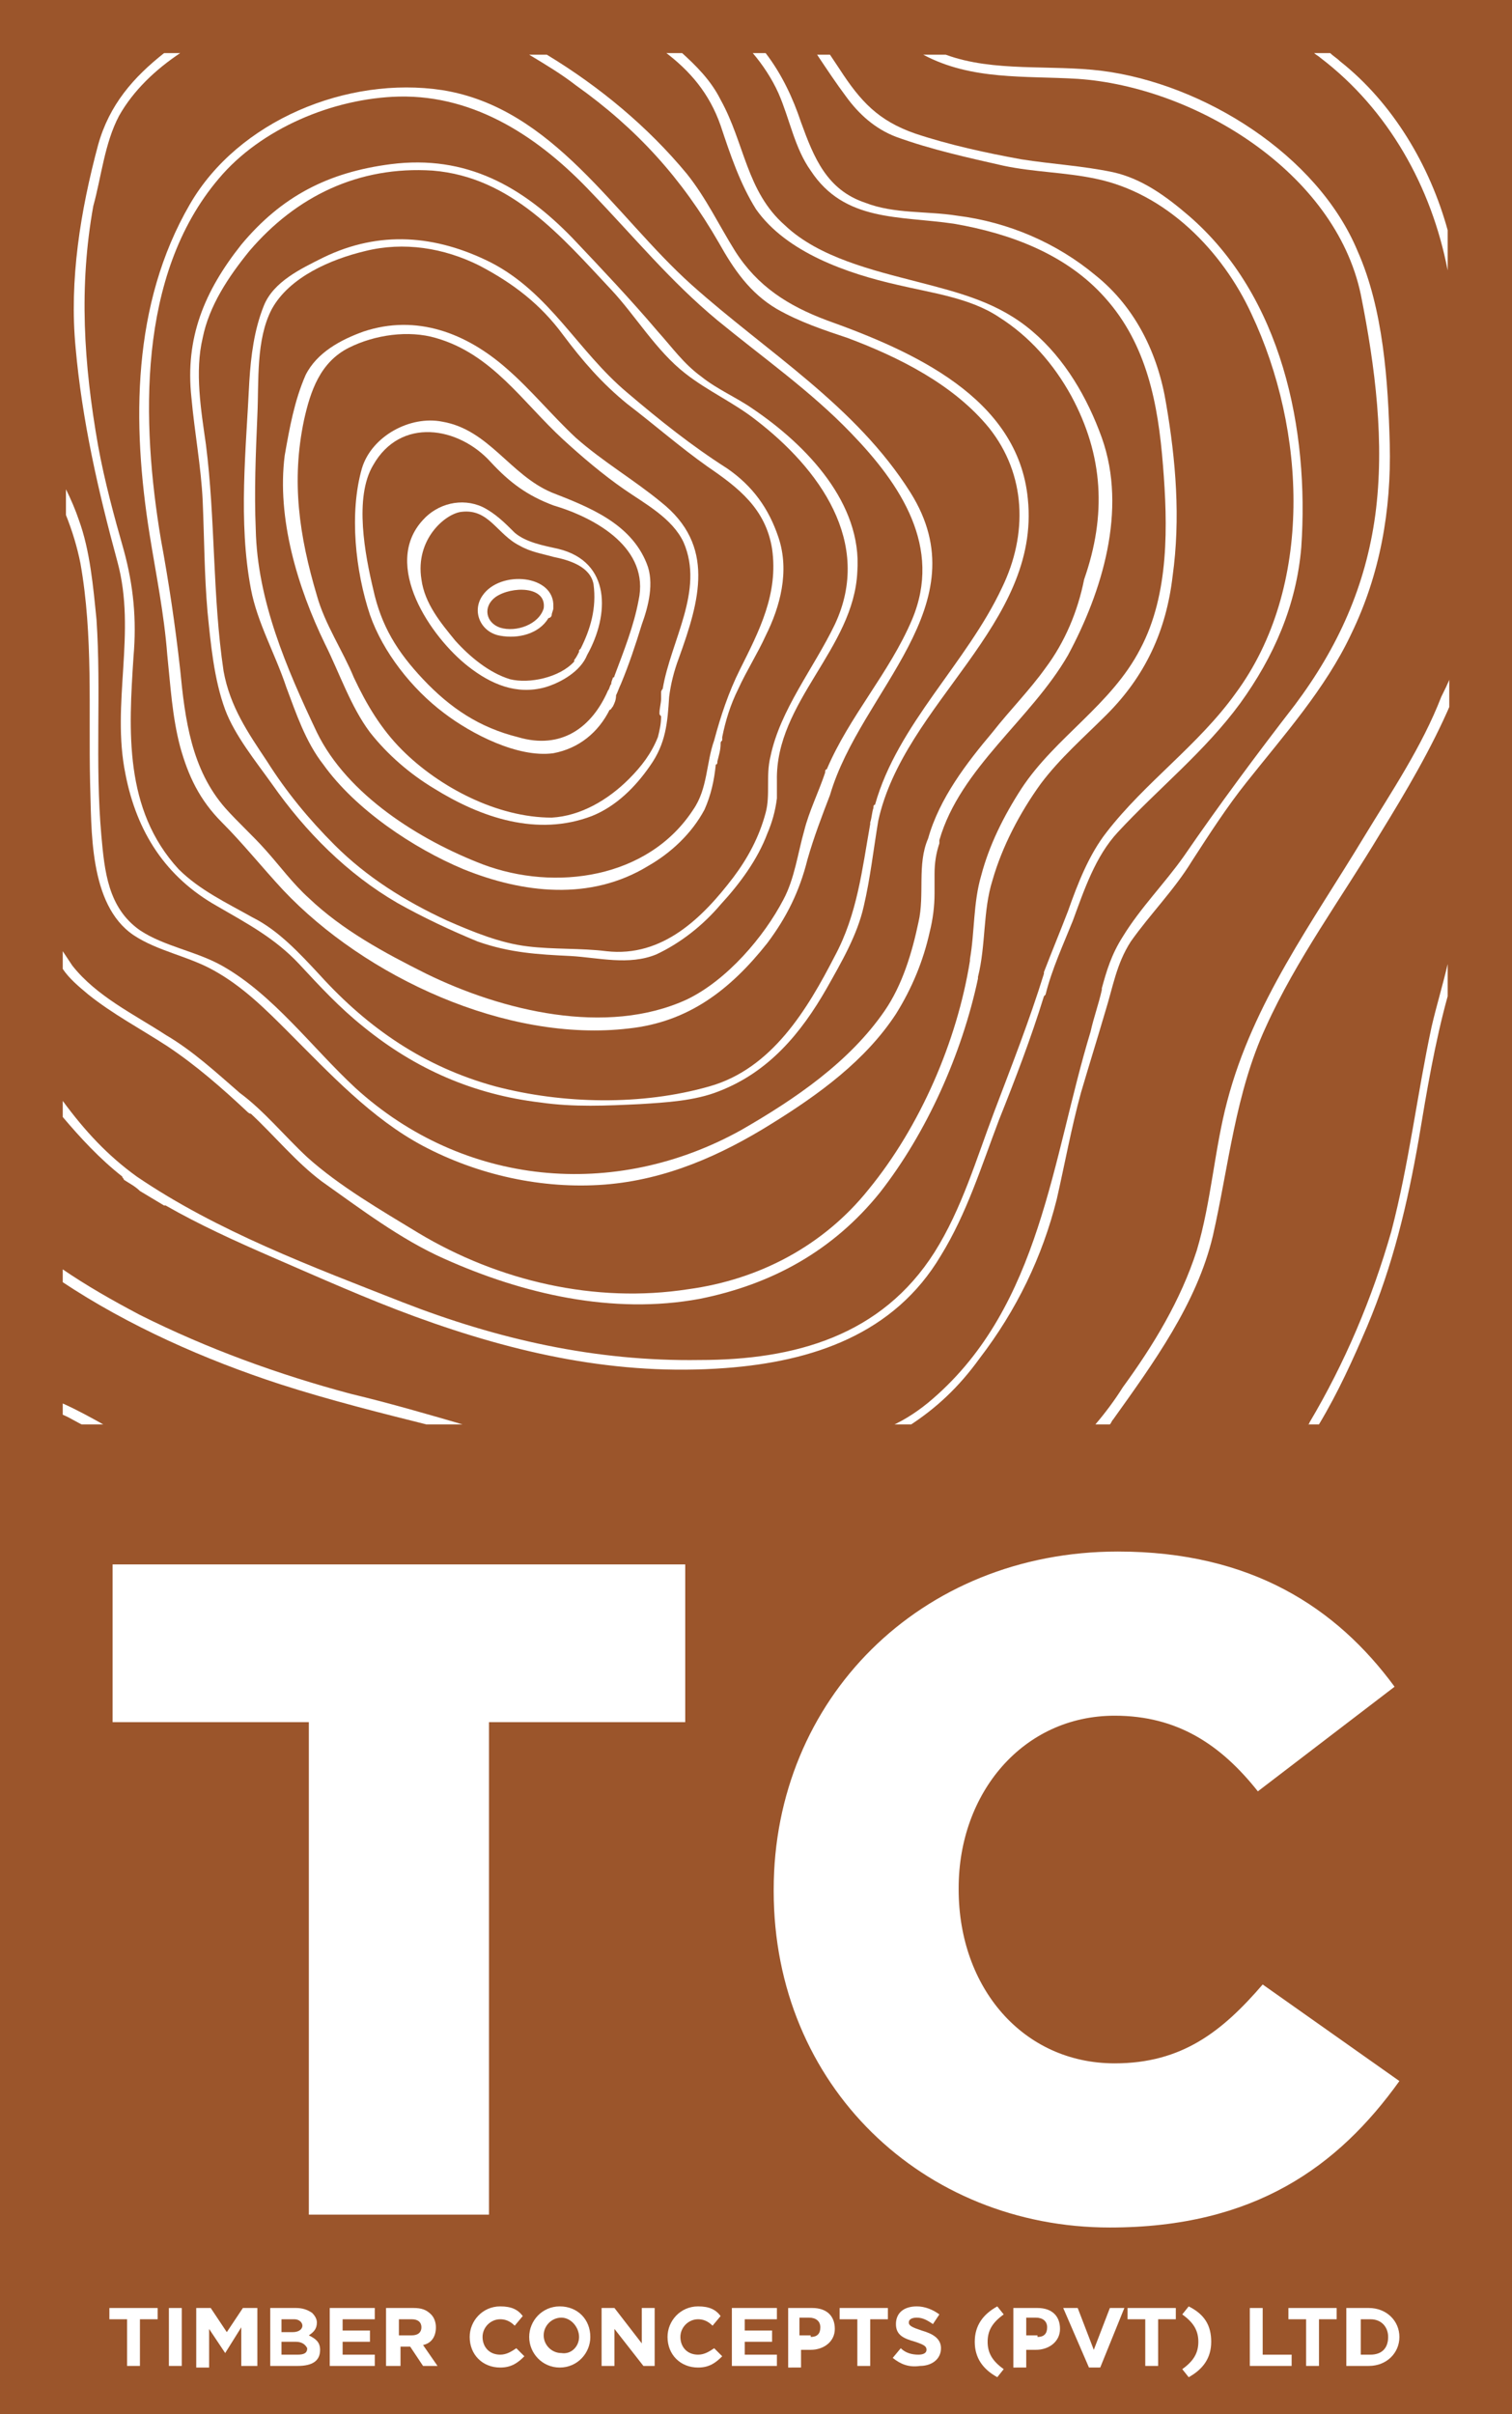 <?xml version="1.0" encoding="utf-8"?>
<!-- Generator: Adobe Illustrator 24.3.0, SVG Export Plug-In . SVG Version: 6.00 Build 0)  -->
<svg version="1.1" id="Layer_1" xmlns="http://www.w3.org/2000/svg" xmlns:xlink="http://www.w3.org/1999/xlink" x="0px" y="0px"
	 viewBox="0 0 94 150" style="enable-background:new 0 0 94 150;" xml:space="preserve">
<style type="text/css">
	.st0{clip-path:url(#SVGID_2_);}
	.st1{fill:#89411E;}
	.st2{fill:#FFFFFF;}
	.st3{clip-path:url(#SVGID_4_);}
	.st4{fill:none;}
	.st5{fill:#9B552B;}
	.st6{clip-path:url(#SVGID_6_);}
	.st7{clip-path:url(#SVGID_8_);}
</style>
<g>
	<defs>
		<rect id="SVGID_5_" width="94" height="150"/>
	</defs>
	<clipPath id="SVGID_2_">
		<use xlink:href="#SVGID_5_"  style="overflow:visible;"/>
	</clipPath>
	<g class="st0">
		<rect x="-1.9" y="-3" class="st5" width="97.7" height="156"/>
		<g>
			<g>
				<g>
					<path class="st2" d="M19.2,107H7v-9.8h35.6v9.8H30.4v30.6H19.2V107z"/>
				</g>
			</g>
			<g>
				<path class="st2" d="M48.1,117.5v-0.1c0-11.8,9.1-21,21.4-21c8.3,0,13.6,3.5,17.2,8.4l-8.5,6.5c-2.3-2.9-5-4.7-8.9-4.7
					c-5.7,0-9.7,4.8-9.7,10.7v0.1c0,6.1,4,10.8,9.7,10.8c4.2,0,6.7-2,9.2-4.9l8.5,6c-3.8,5.3-9,9.1-18,9.1
					C57.4,138.4,48.1,129.6,48.1,117.5z"/>
			</g>
		</g>
		<g>
			<path class="st2" d="M7.9,144.1H6.8v-0.7h3v0.7H8.7v2.9H7.9V144.1z"/>
			<path class="st2" d="M10.5,143.4h0.8v3.6h-0.8V143.4z"/>
			<path class="st2" d="M12.2,143.4h0.9l1,1.5l1-1.5h0.9v3.6H15v-2.4l-1,1.6h0l-1-1.5v2.4h-0.8V143.4z"/>
			<path class="st2" d="M16.7,143.4h1.7c0.4,0,0.7,0.1,1,0.3c0.2,0.2,0.3,0.4,0.3,0.6v0c0,0.4-0.2,0.6-0.5,0.8
				c0.4,0.2,0.7,0.4,0.7,0.9v0c0,0.7-0.5,1-1.4,1h-1.7V143.4z M18.8,144.5c0-0.2-0.2-0.4-0.5-0.4h-0.8v0.8h0.7
				C18.6,144.9,18.8,144.7,18.8,144.5L18.8,144.5z M18.4,145.5h-0.9v0.8h1c0.4,0,0.6-0.1,0.6-0.4v0C19,145.7,18.8,145.5,18.4,145.5z
				"/>
			<path class="st2" d="M20.5,143.4h2.8v0.7h-2v0.7H23v0.7h-1.7v0.8h2v0.7h-2.8V143.4z"/>
			<path class="st2" d="M24,143.4h1.7c0.5,0,0.8,0.1,1.1,0.4c0.2,0.2,0.3,0.5,0.3,0.8v0c0,0.6-0.3,1-0.8,1.1l0.9,1.3h-0.9l-0.8-1.2
				h-0.6v1.2H24V143.4z M25.6,145.1c0.4,0,0.6-0.2,0.6-0.5v0c0-0.3-0.2-0.5-0.6-0.5h-0.8v1H25.6z"/>
			<path class="st2" d="M29.2,145.2L29.2,145.2c0-1,0.8-1.9,1.9-1.9c0.7,0,1.1,0.2,1.4,0.6l-0.5,0.6c-0.3-0.3-0.6-0.4-0.9-0.4
				c-0.6,0-1.1,0.5-1.1,1.1v0c0,0.6,0.4,1.1,1.1,1.1c0.4,0,0.7-0.2,1-0.4l0.5,0.5c-0.4,0.4-0.8,0.7-1.5,0.7
				C30,147.1,29.2,146.3,29.2,145.2z"/>
			<path class="st2" d="M32.9,145.2L32.9,145.2c0-1,0.8-1.9,1.9-1.9c1.1,0,1.9,0.8,1.9,1.9v0c0,1-0.8,1.9-1.9,1.9
				C33.7,147.1,32.9,146.2,32.9,145.2z M36,145.2L36,145.2c0-0.6-0.5-1.2-1.1-1.2c-0.6,0-1.1,0.5-1.1,1.1v0c0,0.6,0.5,1.1,1.1,1.1
				C35.5,146.3,36,145.8,36,145.2z"/>
			<path class="st2" d="M37.5,143.4h0.7l1.7,2.2v-2.2h0.8v3.6h-0.7l-1.8-2.3v2.3h-0.8V143.4z"/>
			<path class="st2" d="M41.5,145.2L41.5,145.2c0-1,0.8-1.9,1.9-1.9c0.7,0,1.1,0.2,1.4,0.6l-0.5,0.6c-0.3-0.3-0.6-0.4-0.9-0.4
				c-0.6,0-1.1,0.5-1.1,1.1v0c0,0.6,0.4,1.1,1.1,1.1c0.4,0,0.7-0.2,1-0.4l0.5,0.5c-0.4,0.4-0.8,0.7-1.5,0.7
				C42.3,147.1,41.5,146.3,41.5,145.2z"/>
			<path class="st2" d="M45.5,143.4h2.8v0.7h-2v0.7H48v0.7h-1.7v0.8h2v0.7h-2.8V143.4z"/>
			<path class="st2" d="M49,143.4h1.5c0.9,0,1.4,0.5,1.4,1.3v0c0,0.8-0.7,1.3-1.5,1.3h-0.6v1.1H49V143.4z M50.4,145.2
				c0.4,0,0.6-0.2,0.6-0.6v0c0-0.4-0.3-0.6-0.7-0.6h-0.6v1.1H50.4z"/>
			<path class="st2" d="M53.3,144.1h-1.1v-0.7h3v0.7h-1.1v2.9h-0.8V144.1z"/>
			<path class="st2" d="M55.5,146.5l0.5-0.6c0.3,0.3,0.7,0.4,1.1,0.4c0.3,0,0.5-0.1,0.5-0.3v0c0-0.2-0.1-0.3-0.7-0.5
				c-0.7-0.2-1.2-0.4-1.2-1.1v0c0-0.7,0.5-1.1,1.3-1.1c0.5,0,1,0.2,1.4,0.5l-0.4,0.6c-0.3-0.2-0.6-0.4-1-0.4c-0.3,0-0.5,0.1-0.5,0.3
				v0c0,0.2,0.2,0.3,0.8,0.5c0.7,0.2,1.2,0.5,1.2,1.1v0c0,0.7-0.6,1.1-1.3,1.1C56.5,147.1,56,146.9,55.5,146.5z"/>
			<path class="st2" d="M60.6,145.5c0-1,0.5-1.7,1.4-2.2l0.4,0.5c-0.7,0.5-1,1-1,1.7c0,0.7,0.3,1.2,1,1.7l-0.4,0.5
				C61.1,147.2,60.6,146.5,60.6,145.5z"/>
			<path class="st2" d="M63,143.4h1.5c0.9,0,1.4,0.5,1.4,1.3v0c0,0.8-0.7,1.3-1.5,1.3h-0.6v1.1H63V143.4z M64.5,145.2
				c0.4,0,0.6-0.2,0.6-0.6v0c0-0.4-0.3-0.6-0.7-0.6h-0.6v1.1H64.5z"/>
			<path class="st2" d="M66.1,143.4H67l1,2.6l1-2.6h0.9l-1.5,3.7h-0.7L66.1,143.4z"/>
			<path class="st2" d="M71.2,144.1h-1.1v-0.7h3v0.7H72v2.9h-0.8V144.1z"/>
			<path class="st2" d="M73.5,147.2c0.7-0.5,1-1,1-1.7c0-0.7-0.3-1.2-1-1.7l0.4-0.5c1,0.5,1.4,1.2,1.4,2.2c0,1-0.5,1.7-1.4,2.2
				L73.5,147.2z"/>
			<path class="st2" d="M77.7,143.4h0.8v2.9h1.8v0.7h-2.6V143.4z"/>
			<path class="st2" d="M81.2,144.1h-1.1v-0.7h3v0.7H82v2.9h-0.8V144.1z"/>
			<path class="st2" d="M83.7,143.4h1.4c1.1,0,1.9,0.8,1.9,1.8v0c0,1-0.8,1.8-1.9,1.8h-1.4V143.4z M84.6,144.1v2.2h0.6
				c0.7,0,1.1-0.4,1.1-1.1v0c0-0.6-0.4-1.1-1.1-1.1H84.6z"/>
		</g>
		<g>
			<defs>
				<rect id="SVGID_7_" x="3.9" y="3.3" width="86.2" height="85.2"/>
			</defs>
			<clipPath id="SVGID_4_">
				<use xlink:href="#SVGID_7_"  style="overflow:visible;"/>
			</clipPath>
			<g class="st3">
				<path class="st2" d="M34.4,37.7c0.1-2-3.3-2.3-4.4-0.7c-0.7,1-0.1,2.3,1.1,2.5c1.1,0.2,2.4-0.1,3-1.1c0.1,0,0.2-0.1,0.2-0.2
					c0-0.1,0.1-0.3,0.1-0.4c0,0,0,0,0-0.1C34.5,37.8,34.5,37.8,34.4,37.7z M33.8,37.8c-0.3,1-1.7,1.5-2.7,1.2
					c-0.9-0.3-1.1-1.3-0.3-1.9C31.8,36.4,34,36.4,33.8,37.8z"/>
				<path class="st2" d="M34.7,34.1c-0.9-0.2-2-0.4-2.7-1c-0.6-0.6-1.2-1.2-2-1.6c-1.3-0.6-2.8-0.2-3.7,0.8
					c-2.6,2.8,0.5,7.3,2.8,9.1c1.4,1.1,3,1.8,4.8,1.3c1-0.3,2.2-1,2.6-2C37.9,38.2,38,34.9,34.7,34.1z M36.1,40.3
					c0,0-0.1,0.1-0.1,0.1c0,0,0,0.1,0,0.1c-0.1,0.2-0.2,0.4-0.3,0.5c0,0,0,0.1,0,0.1c-0.9,1-2.8,1.4-4,1.1c-1.3-0.4-2.5-1.4-3.4-2.4
					c-0.9-1.1-1.9-2.3-2.1-3.8c-0.4-2.5,1.5-4.1,2.5-4.2c1.7-0.2,2.2,1.4,3.6,2.1c0.7,0.4,1.4,0.5,2.1,0.7c1,0.2,2.3,0.6,2.5,1.7
					C37.1,37.8,36.7,39.1,36.1,40.3z"/>
				<path class="st2" d="M40.2,35c-1-2.5-3.6-3.5-5.9-4.4c-2.6-1.1-3.9-3.9-6.8-4.4c-2-0.4-4.4,0.9-5,2.9c-0.8,2.8-0.4,6.4,0.5,9.1
					c0.8,2.3,2.6,4.6,4.6,6.1c1.7,1.3,4.6,2.8,6.8,2.5c1.6-0.3,2.8-1.3,3.5-2.7c0.1,0,0.1-0.1,0.2-0.2c0.1-0.2,0.2-0.4,0.2-0.7
					c0.1-0.2,0.2-0.5,0.3-0.7c0.5-1.2,0.9-2.4,1.3-3.7C40.3,37.7,40.7,36.2,40.2,35z M39.7,37.3c-0.3,1.6-0.9,3.1-1.5,4.7
					c0,0,0,0.1-0.1,0.1c0,0.1-0.1,0.2-0.1,0.4c-0.1,0.1-0.1,0.3-0.2,0.4c-1,2.3-2.9,3.7-5.6,2.9c-2.4-0.6-4.2-1.8-5.9-3.6
					c-1.6-1.7-2.6-3.3-3.1-5.6c-0.5-2.1-1.2-5.7,0-7.7c1.7-3,5.3-2.4,7.3-0.2c1.2,1.3,2.3,2.1,3.9,2.7
					C37.1,32.2,40.4,34.1,39.7,37.3z"/>
				<path class="st2" d="M41.1,31.2c-1.7-1.4-3.6-2.5-5.3-4c-1.5-1.4-2.8-3-4.3-4.3c-2.5-2.2-5.6-3.4-8.9-2.3
					c-1.4,0.5-2.9,1.3-3.6,2.7c-0.7,1.6-1,3.3-1.3,5c-0.5,3.9,0.8,8.2,2.5,11.7c0.9,1.8,1.6,3.9,2.8,5.5c1.1,1.4,2.5,2.6,4,3.5
					c2.9,1.8,6.4,3,9.8,1.7c1.5-0.6,2.7-1.8,3.6-3.1c1-1.4,1.1-2.7,1.2-4.3c0.1-0.8,0.3-1.6,0.6-2.4C43.5,37.3,44.5,33.9,41.1,31.2z
					 M41.2,42.8c0,0-0.1,0.1-0.1,0.2c0,0.1,0,0.2,0,0.4c0,0.3-0.1,0.6-0.1,0.9c0,0.1,0,0.1,0.1,0.2c0,0.5-0.1,0.9-0.2,1.3
					c-0.4,1-1,1.8-1.8,2.6c-1.3,1.3-3,2.3-4.8,2.4c-3.4,0-7-1.9-9.3-4.2c-1.3-1.3-2.2-2.8-3-4.5c-0.7-1.7-1.8-3.3-2.3-5.1
					c-1.1-3.7-1.6-7.1-0.8-10.9c0.4-1.8,1-3.6,2.8-4.5c1.6-0.8,3.7-1.1,5.4-0.6c3.5,1,5.4,4,7.9,6.3c1.2,1.1,2.5,2.2,3.8,3.1
					c1.3,0.9,3,1.8,3.7,3.3C43.8,36.7,41.7,39.8,41.2,42.8z"/>
				<path class="st2" d="M48.4,33.4c-0.6-1.8-1.6-3.2-3.2-4.3C43,27.7,41,26.1,39,24.4c-3.1-2.6-4.8-6.2-8.5-8.1
					c-3.4-1.7-6.9-2-10.4-0.3c-1.4,0.7-3.1,1.5-3.7,3c-0.6,1.5-0.8,3.1-0.9,4.7c-0.2,4.2-0.7,8.7,0.1,12.9c0.4,2.1,1.5,4,2.2,6.1
					c0.6,1.6,1.2,3.4,2.3,4.8c2,2.8,5.6,5.2,8.7,6.5c3.7,1.5,7.9,2,11.5-0.2c1.4-0.8,2.7-2,3.5-3.5c0.4-0.9,0.6-1.8,0.7-2.8
					c0.1,0,0.1-0.1,0.1-0.2c0.1-0.4,0.2-0.7,0.2-1.1c0-0.1,0-0.1,0.1-0.2c0-0.1,0-0.1,0-0.2c0.2-1,0.5-2,1-3
					c0.5-1.1,1.2-2.2,1.7-3.3C48.5,37.7,49.1,35.5,48.4,33.4z M46,41.6c-0.7,1.4-1.2,2.9-1.6,4.4c-0.5,1.4-0.4,3-1.3,4.3
					c-2.8,4.3-8.6,5.1-13.1,3.4c-3.9-1.5-8.4-4.3-10.3-8.2c-1.9-4-3.7-8.2-3.8-12.6c-0.1-2.4,0-4.7,0.1-7.1c0.1-2.1-0.1-4.7,0.9-6.6
					c1.1-2,3.7-3.1,5.8-3.6c2.4-0.6,4.9-0.2,7.1,0.9c2.1,1.1,3.8,2.4,5.2,4.3c1.2,1.6,2.4,3,4,4.3c1.7,1.3,3.3,2.7,5,3.9
					c1.9,1.3,3.6,2.6,4,5.1C48.4,36.9,47.2,39.2,46,41.6z"/>
				<path class="st2" d="M46.8,25.4c-1-0.7-2.2-1.2-3.2-2c-1.1-0.8-1.8-1.8-2.7-2.8c-1.7-2-3.5-3.9-5.3-5.8
					c-3.1-3.2-6.6-5.2-11.3-4.6c-3.9,0.5-6.8,2-9.3,5c-2.3,2.9-3.5,5.8-3.1,9.5c0.2,2.2,0.6,4.3,0.7,6.4c0.1,2.3,0.1,4.6,0.3,6.9
					c0.2,2,0.4,4.2,1.1,6.1c0.6,1.6,1.9,3.2,2.9,4.6c2.1,3,4.7,5.6,7.8,7.4c1.6,0.9,3.3,1.7,5,2.4c2,0.7,3.7,0.8,5.8,0.9
					c1.7,0.1,3.6,0.6,5.3-0.1c1.5-0.7,2.9-1.8,4-3.1c1.2-1.3,2.3-2.8,2.9-4.4c0.3-0.7,0.5-1.4,0.6-2.2c0-0.3,0-0.7,0-1
					c0,0,0,0,0-0.1c-0.1-4.9,4.8-8.2,5-13C53.6,31.3,50.2,27.7,46.8,25.4z M51.9,38.8c-1.3,2.7-3.4,5.3-4,8.2c0,0,0,0,0,0
					c-0.3,1.2,0,2.4-0.3,3.5c-0.4,1.5-1.1,2.8-2,4c-1.9,2.5-4.4,5-7.9,4.6c-1.6-0.2-3.3-0.1-4.9-0.3c-1.7-0.2-3.4-0.9-5-1.6
					c-2.6-1.2-5-2.7-7-4.7c-1.6-1.6-3-3.3-4.2-5.2c-1.2-1.8-2.3-3.4-2.7-5.6c-0.7-4.7-0.5-9.4-1.1-14.1c-0.3-2.1-0.7-4.5-0.2-6.6
					c0.4-2,1.6-3.8,2.9-5.4c2.9-3.4,6.8-5.3,11.4-5c4.9,0.4,8,4.1,11.1,7.4c1.5,1.6,2.8,3.8,4.6,5.2c1.4,1.1,3,1.8,4.4,2.9
					C50.9,29.1,54.3,33.7,51.9,38.8z"/>
				<path class="st2" d="M56.6,30.6c-3.4-5.4-8.9-8.7-13.6-12.9c-4.8-4.3-8.6-11-15.5-12.1c-5.9-0.9-12.7,1.9-15.7,7.1
					c-3.6,6.2-3.6,13.6-2.5,20.5c0.4,2.5,0.9,4.9,1.1,7.5c0.2,1.9,0.3,3.8,0.8,5.7c0.5,1.8,1.2,3.3,2.6,4.7c1.3,1.3,2.5,2.8,3.8,4.2
					c5.1,5.4,13.9,9.5,21.5,8.6c3.7-0.4,6.3-2.4,8.6-5.3c1.2-1.6,2-3.2,2.5-5.2c0.4-1.4,0.9-2.7,1.4-4c0,0,0,0,0,0
					C53.5,42.9,61,37.6,56.6,30.6z M51.4,47.8c-0.1,0-0.1,0.1-0.1,0.2c-0.4,1.2-1,2.4-1.3,3.6c-0.4,1.4-0.6,3-1.3,4.3
					c-1.2,2.3-3.5,5-6,6.2c-5,2.3-11.5,0.7-16.2-1.6c-2.6-1.3-5.2-2.7-7.3-4.7c-1-0.9-1.8-2-2.7-3c-0.8-0.9-1.7-1.7-2.5-2.6
					c-2.1-2.4-2.5-5.5-2.8-8.6c-0.3-2.7-0.7-5.4-1.2-8.1c-1.2-7.2-1.5-16.4,3.6-22.4c2.6-3.1,7.1-5,11.2-5.1c4.8-0.1,8.8,2.6,12,6
					c2.6,2.7,4.9,5.5,7.8,7.9c2.8,2.3,5.8,4.4,8.3,7c3.1,3.2,5.7,7.1,3.8,11.6C55.3,41.8,52.8,44.5,51.4,47.8z"/>
				<path class="st2" d="M63.9,31c-0.6-6.3-7.2-9.2-12.5-11.1c-2.4-0.9-4.3-2.1-5.7-4.3c-1-1.6-1.8-3.3-3-4.8
					c-2.4-2.9-5.4-5.4-8.7-7.4h-1.1c1,0.6,2,1.2,2.9,1.9c3.8,2.7,6.6,5.8,8.9,9.8c0.9,1.6,1.9,3.1,3.6,4.1c1.4,0.8,2.9,1.3,4.4,1.8
					c3.2,1.2,6.6,2.9,8.8,5.6c2.3,2.9,2.4,6.6,0.8,9.9c-2.2,4.7-6.5,8.5-7.9,13.5c-0.1,0-0.1,0.1-0.1,0.2c-0.1,0.3-0.1,0.6-0.2,0.9
					c0,0,0,0.1,0,0.1c-0.5,2.8-0.8,5.6-2.2,8.2c-1.7,3.3-3.9,7-7.8,8.1c-4.2,1.2-9.1,1.1-13.3,0c-4.4-1.2-7.9-3.6-10.9-6.9
					c-1.3-1.4-2.6-2.8-4.2-3.6c-1.6-0.9-3.3-1.7-4.6-3C7.7,50.3,8,45.4,8.3,40.8c0.2-2.3,0-4.4-0.6-6.6c-0.6-2.1-1.2-4.3-1.6-6.5
					c-0.9-5.1-1.2-9.9-0.3-14.9C6.3,11,6.5,8.9,7.4,7.2c0.9-1.6,2.3-2.9,3.8-3.9h-1C8.3,4.8,6.8,6.5,6.1,9C5,13.1,4.3,17.4,4.7,21.6
					c0.4,4.5,1.4,8.9,2.6,13.3c1.2,4.4-0.4,8.8,0.5,13.2c0.7,3.6,2.5,6.4,5.7,8.2c1.9,1.1,3.6,2,5.1,3.6c1.3,1.4,2.5,2.7,4,3.9
					c3.2,2.6,6.8,4.2,11,4.7c2.1,0.3,4.1,0.2,6.2,0.1c1.6-0.1,3.4-0.2,4.9-0.8c3.1-1.2,5.1-3.6,6.7-6.4c0.9-1.6,1.9-3.3,2.3-5.1
					c0.4-1.7,0.6-3.5,0.9-5.3C56.2,43.7,64.7,38.8,63.9,31z"/>
				<path class="st2" d="M68.5,27.2c-0.9-2.5-2.3-4.9-4.3-6.6c-2.1-1.8-4.5-2.4-7.2-3.1c-2.7-0.7-6.1-1.5-8.2-3.5
					c-2.4-2.1-2.5-5.1-4-7.8c-0.6-1.2-1.5-2.1-2.5-3h-1c1.6,1.2,2.8,2.6,3.5,4.6c0.6,1.8,1.2,3.6,2.2,5.2c1.9,2.7,5.7,4,8.8,4.7
					c2.1,0.5,4.5,0.8,6.3,2c1.9,1.2,3.4,2.9,4.5,4.9c2,3.7,2.2,7.4,0.8,11.4C67,38,66.2,39.9,65,41.5c-1,1.4-2.2,2.6-3.3,4
					c-1.6,1.9-3.3,4.1-4,6.6c-0.7,1.6-0.2,3.5-0.6,5.2c-0.4,1.9-1,3.9-2.1,5.5c-2.2,3.2-5.6,5.5-8.9,7.4c-7.9,4.4-17.3,3.5-24-2.6
					c-2.7-2.5-5.1-5.8-8.3-7.6c-1.6-0.9-3.6-1.2-5.1-2.2c-2-1.4-2.2-3.7-2.4-5.9c-0.4-4.5,0-8.9-0.3-13.4c-0.2-2-0.4-4.3-1.1-6.2
					c-0.2-0.6-0.5-1.3-0.8-1.9v1.6c0.4,1,0.7,2,0.9,3c0.8,4.5,0.5,9.1,0.6,13.6c0.1,2.9-0.1,7.6,2.7,9.5c1.5,1,3.4,1.3,5,2.2
					c1.8,1,3.2,2.4,4.6,3.8c2.6,2.6,5.2,5.4,8.4,7.1c3.4,1.8,7.4,2.7,11.3,2.4c3.8-0.3,7.2-1.8,10.4-3.8c2.9-1.8,5.8-3.9,7.7-6.8
					c1-1.6,1.7-3.3,2.1-5.1c0.2-0.8,0.3-1.6,0.3-2.4c0-0.4,0-0.8,0-1.2c0,0,0,0,0,0c0-0.7,0.1-1.3,0.3-1.9c0,0,0-0.1,0-0.1
					c0,0,0-0.1,0-0.1c1.3-4.5,5.7-7.5,8-11.5C68.5,36.8,70.1,31.7,68.5,27.2z"/>
				<path class="st2" d="M72.5,25.1c-0.5-3.1-1.9-6-4.4-8c-2.4-2-5.4-3.3-8.6-3.7c-1.9-0.3-3.9-0.1-5.7-0.8c-2.4-0.8-3.2-2.8-4-5
					c-0.5-1.5-1.2-3-2.2-4.3h-0.8c0.6,0.7,1.2,1.6,1.6,2.5c0.7,1.6,1,3.4,2,4.8c2.1,3.2,5.5,2.8,8.9,3.3c3.5,0.6,7,1.9,9.4,4.6
					c2.6,2.9,3.3,6.6,3.6,10.4c0.3,3.7,0.4,8-1.4,11.4c-1.8,3.5-5.3,5.5-7.4,8.7c-1.1,1.7-2,3.5-2.5,5.4c-0.5,1.7-0.4,3.5-0.7,5.2
					c0,0,0,0.1,0,0.1C59.5,64.7,57.2,70,54,73.9c-2.8,3.5-6.8,5.6-11.2,6.2C37,81,31,79.6,26,76.6c-2.3-1.4-4.9-2.9-6.9-4.7
					c-1.4-1.3-2.7-2.9-4.2-4c-1.5-1.3-2.9-2.6-4.6-3.6c-2-1.3-4.3-2.4-5.8-4.3c-0.2-0.3-0.4-0.6-0.6-0.9v1.1c0.4,0.6,1,1.1,1.6,1.6
					C7,63,8.7,63.9,10.4,65c1.8,1.2,3.4,2.6,5,4.1c0,0,0.1,0.1,0.2,0.1c1.5,1.4,2.8,3,4.4,4.2c2.4,1.7,4.9,3.6,7.6,4.8
					c4.9,2.2,10.5,3.5,15.9,2.5c4.5-0.9,8.3-3,11.2-6.6c2.9-3.7,5.1-8.6,6.1-13.3c0,0,0,0,0-0.1c0.5-2,0.3-4.1,0.9-6
					c0.6-2.1,1.7-4.2,3-6c1.2-1.6,2.7-2.9,4.1-4.3c2.4-2.4,3.7-5.2,4.1-8.6C73.4,32.2,73.1,28.6,72.5,25.1z"/>
				<path class="st4" d="M3.9,87.2c0.9,0.4,1.8,0.9,2.6,1.3H3.9V87.2z"/>
				<path class="st4" d="M29.2,88.5H27c-3.2-0.8-6.4-1.6-9.5-2.6c-4.7-1.5-9.5-3.5-13.6-6.4v-0.8c1.6,1.1,3.2,2,4.9,2.9
					c4.1,2.2,8.6,3.7,13.1,4.9C24.3,87.2,26.7,87.9,29.2,88.5z"/>
				<path class="st4" d="M34.4,37.7c0.1-2-3.3-2.3-4.4-0.7c-0.7,1-0.1,2.3,1.1,2.5c1.1,0.2,2.4-0.1,3-1.1c0.1,0,0.2-0.1,0.2-0.2
					c0-0.1,0.1-0.3,0.1-0.4c0,0,0,0,0-0.1C34.5,37.8,34.5,37.8,34.4,37.7z M33.8,37.8c-0.3,1-1.7,1.5-2.7,1.2
					c-0.9-0.3-1.1-1.3-0.3-1.9C31.8,36.4,34,36.4,33.8,37.8z"/>
				<path class="st4" d="M34.7,34.1c-0.9-0.2-2-0.4-2.7-1c-0.6-0.6-1.2-1.2-2-1.6c-1.3-0.6-2.8-0.2-3.7,0.8
					c-2.6,2.8,0.5,7.3,2.8,9.1c1.4,1.1,3,1.8,4.8,1.3c1-0.3,2.2-1,2.6-2C37.9,38.2,38,34.9,34.7,34.1z M36.1,40.3
					c0,0-0.1,0.1-0.1,0.1c0,0,0,0.1,0,0.1c-0.1,0.2-0.2,0.4-0.3,0.5c0,0,0,0.1,0,0.1c-0.9,1-2.8,1.4-4,1.1c-1.3-0.4-2.5-1.4-3.4-2.4
					c-0.9-1.1-1.9-2.3-2.1-3.8c-0.4-2.5,1.5-4.1,2.5-4.2c1.7-0.2,2.2,1.4,3.6,2.1c0.7,0.4,1.4,0.5,2.1,0.7c1,0.2,2.3,0.6,2.5,1.7
					C37.1,37.8,36.7,39.1,36.1,40.3z"/>
				<path class="st4" d="M40.2,35c-1-2.5-3.6-3.5-5.9-4.4c-2.6-1.1-3.9-3.9-6.8-4.4c-2-0.4-4.4,0.9-5,2.9c-0.8,2.8-0.4,6.4,0.5,9.1
					c0.8,2.3,2.6,4.6,4.6,6.1c1.7,1.3,4.6,2.8,6.8,2.5c1.6-0.3,2.8-1.3,3.5-2.7c0.1,0,0.1-0.1,0.2-0.2c0.1-0.2,0.2-0.4,0.2-0.7
					c0.1-0.2,0.2-0.5,0.3-0.7c0.5-1.2,0.9-2.4,1.3-3.7C40.3,37.7,40.7,36.2,40.2,35z M39.7,37.3c-0.3,1.6-0.9,3.1-1.5,4.7
					c0,0,0,0.1-0.1,0.1c0,0.1-0.1,0.2-0.1,0.4c-0.1,0.1-0.1,0.3-0.2,0.4c-1,2.3-2.9,3.7-5.6,2.9c-2.4-0.6-4.2-1.8-5.9-3.6
					c-1.6-1.7-2.6-3.3-3.1-5.6c-0.5-2.1-1.2-5.7,0-7.7c1.7-3,5.3-2.4,7.3-0.2c1.2,1.3,2.3,2.1,3.9,2.7
					C37.1,32.2,40.4,34.1,39.7,37.3z"/>
				<path class="st4" d="M41.1,31.2c-1.7-1.4-3.6-2.5-5.3-4c-1.5-1.4-2.8-3-4.3-4.3c-2.5-2.2-5.6-3.4-8.9-2.3
					c-1.4,0.5-2.9,1.3-3.6,2.7c-0.7,1.6-1,3.3-1.3,5c-0.5,3.9,0.8,8.2,2.5,11.7c0.9,1.8,1.6,3.9,2.8,5.5c1.1,1.4,2.5,2.6,4,3.5
					c2.9,1.8,6.4,3,9.8,1.7c1.5-0.6,2.7-1.8,3.6-3.1c1-1.4,1.1-2.7,1.2-4.3c0.1-0.8,0.3-1.6,0.6-2.4C43.5,37.3,44.5,33.9,41.1,31.2z
					 M41.2,42.8c0,0-0.1,0.1-0.1,0.2c0,0.1,0,0.2,0,0.4c0,0.3-0.1,0.6-0.1,0.9c0,0.1,0,0.1,0.1,0.2c0,0.5-0.1,0.9-0.2,1.3
					c-0.4,1-1,1.8-1.8,2.6c-1.3,1.3-3,2.3-4.8,2.4c-3.4,0-7-1.9-9.3-4.2c-1.3-1.3-2.2-2.8-3-4.5c-0.7-1.7-1.8-3.3-2.3-5.1
					c-1.1-3.7-1.6-7.1-0.8-10.9c0.4-1.8,1-3.6,2.8-4.5c1.6-0.8,3.7-1.1,5.4-0.6c3.5,1,5.4,4,7.9,6.3c1.2,1.1,2.5,2.2,3.8,3.1
					c1.3,0.9,3,1.8,3.7,3.3C43.8,36.7,41.7,39.8,41.2,42.8z"/>
				<path class="st4" d="M48.4,33.4c-0.6-1.8-1.6-3.2-3.2-4.3C43,27.7,41,26.1,39,24.4c-3.1-2.6-4.8-6.2-8.5-8.1
					c-3.4-1.7-6.9-2-10.4-0.3c-1.4,0.7-3.1,1.5-3.7,3c-0.6,1.5-0.8,3.1-0.9,4.7c-0.2,4.2-0.7,8.7,0.1,12.9c0.4,2.1,1.5,4,2.2,6.1
					c0.6,1.6,1.2,3.4,2.3,4.8c2,2.8,5.6,5.2,8.7,6.5c3.7,1.5,7.9,2,11.5-0.2c1.4-0.8,2.7-2,3.5-3.5c0.4-0.9,0.6-1.8,0.7-2.8
					c0.1,0,0.1-0.1,0.1-0.2c0.1-0.4,0.2-0.7,0.2-1.1c0-0.1,0-0.1,0.1-0.2c0-0.1,0-0.1,0-0.2c0.2-1,0.5-2,1-3
					c0.5-1.1,1.2-2.2,1.7-3.3C48.5,37.7,49.1,35.5,48.4,33.4z M46,41.6c-0.7,1.4-1.2,2.9-1.6,4.4c-0.5,1.4-0.4,3-1.3,4.3
					c-2.8,4.3-8.6,5.1-13.1,3.4c-3.9-1.5-8.4-4.3-10.3-8.2c-1.9-4-3.7-8.2-3.8-12.6c-0.1-2.4,0-4.7,0.1-7.1c0.1-2.1-0.1-4.7,0.9-6.6
					c1.1-2,3.7-3.1,5.8-3.6c2.4-0.6,4.9-0.2,7.1,0.9c2.1,1.1,3.8,2.4,5.2,4.3c1.2,1.6,2.4,3,4,4.3c1.7,1.3,3.3,2.7,5,3.9
					c1.9,1.3,3.6,2.6,4,5.1C48.4,36.9,47.2,39.2,46,41.6z"/>
				<path class="st4" d="M46.8,25.4c-1-0.7-2.2-1.2-3.2-2c-1.1-0.8-1.8-1.8-2.7-2.8c-1.7-2-3.5-3.9-5.3-5.8
					c-3.1-3.2-6.6-5.2-11.3-4.6c-3.9,0.5-6.8,2-9.3,5c-2.3,2.9-3.5,5.8-3.1,9.5c0.2,2.2,0.6,4.3,0.7,6.4c0.1,2.3,0.1,4.6,0.3,6.9
					c0.2,2,0.4,4.2,1.1,6.1c0.6,1.6,1.9,3.2,2.9,4.6c2.1,3,4.7,5.6,7.8,7.4c1.6,0.9,3.3,1.7,5,2.4c2,0.7,3.7,0.8,5.8,0.9
					c1.7,0.1,3.6,0.6,5.3-0.1c1.5-0.7,2.9-1.8,4-3.1c1.2-1.3,2.3-2.8,2.9-4.4c0.3-0.7,0.5-1.4,0.6-2.2c0-0.3,0-0.7,0-1
					c0,0,0,0,0-0.1c-0.1-4.9,4.8-8.2,5-13C53.6,31.3,50.2,27.7,46.8,25.4z M51.9,38.8c-1.3,2.7-3.4,5.3-4,8.2c0,0,0,0,0,0
					c-0.3,1.2,0,2.4-0.3,3.5c-0.4,1.5-1.1,2.8-2,4c-1.9,2.5-4.4,5-7.9,4.6c-1.6-0.2-3.3-0.1-4.9-0.3c-1.7-0.2-3.4-0.9-5-1.6
					c-2.6-1.2-5-2.7-7-4.7c-1.6-1.6-3-3.3-4.2-5.2c-1.2-1.8-2.3-3.4-2.7-5.6c-0.7-4.7-0.5-9.4-1.1-14.1c-0.3-2.1-0.7-4.5-0.2-6.6
					c0.4-2,1.6-3.8,2.9-5.4c2.9-3.4,6.8-5.3,11.4-5c4.9,0.4,8,4.1,11.1,7.4c1.5,1.6,2.8,3.8,4.6,5.2c1.4,1.1,3,1.8,4.4,2.9
					C50.9,29.1,54.3,33.7,51.9,38.8z"/>
				<path class="st4" d="M56.6,30.6c-3.4-5.4-8.9-8.7-13.6-12.9c-4.8-4.3-8.6-11-15.5-12.1c-5.9-0.9-12.7,1.9-15.7,7.1
					c-3.6,6.2-3.6,13.6-2.5,20.5c0.4,2.5,0.9,4.9,1.1,7.5c0.2,1.9,0.3,3.8,0.8,5.7c0.5,1.8,1.2,3.3,2.6,4.7c1.3,1.3,2.5,2.8,3.8,4.2
					c5.1,5.4,13.9,9.5,21.5,8.6c3.7-0.4,6.3-2.4,8.6-5.3c1.2-1.6,2-3.2,2.5-5.2c0.4-1.4,0.9-2.7,1.4-4c0,0,0,0,0,0
					C53.5,42.9,61,37.6,56.6,30.6z M51.4,47.8c-0.1,0-0.1,0.1-0.1,0.2c-0.4,1.2-1,2.4-1.3,3.6c-0.4,1.4-0.6,3-1.3,4.3
					c-1.2,2.3-3.5,5-6,6.2c-5,2.3-11.5,0.7-16.2-1.6c-2.6-1.3-5.2-2.7-7.3-4.7c-1-0.9-1.8-2-2.7-3c-0.8-0.9-1.7-1.7-2.5-2.6
					c-2.1-2.4-2.5-5.5-2.8-8.6c-0.3-2.7-0.7-5.4-1.2-8.1c-1.2-7.2-1.5-16.4,3.6-22.4c2.6-3.1,7.1-5,11.2-5.1c4.8-0.1,8.8,2.6,12,6
					c2.6,2.7,4.9,5.5,7.8,7.9c2.8,2.3,5.8,4.4,8.3,7c3.1,3.2,5.7,7.1,3.8,11.6C55.3,41.8,52.8,44.5,51.4,47.8z M68.5,27.2
					c-0.9-2.5-2.3-4.9-4.3-6.6c-2.1-1.8-4.5-2.4-7.2-3.1c-2.7-0.7-6.1-1.5-8.2-3.5c-2.4-2.1-2.5-5.1-4-7.8c-0.6-1.2-1.5-2.1-2.5-3
					h-1c1.6,1.2,2.8,2.6,3.5,4.6c0.6,1.8,1.2,3.6,2.2,5.2c1.9,2.7,5.7,4,8.8,4.7c2.1,0.5,4.5,0.8,6.3,2c1.9,1.2,3.4,2.9,4.5,4.9
					c2,3.7,2.2,7.4,0.8,11.4C67,38,66.2,39.9,65,41.5c-1,1.4-2.2,2.6-3.3,4c-1.6,1.9-3.3,4.1-4,6.6c-0.7,1.6-0.2,3.5-0.6,5.2
					c-0.4,1.9-1,3.9-2.1,5.5c-2.2,3.2-5.6,5.5-8.9,7.4c-7.9,4.4-17.3,3.5-24-2.6c-2.7-2.5-5.1-5.8-8.3-7.6c-1.6-0.9-3.6-1.2-5.1-2.2
					c-2-1.4-2.2-3.7-2.4-5.9c-0.4-4.5,0-8.9-0.3-13.4c-0.2-2-0.4-4.3-1.1-6.2c-0.2-0.6-0.5-1.3-0.8-1.9v1.6c0.4,1,0.7,2,0.9,3
					c0.8,4.5,0.5,9.1,0.6,13.6c0.1,2.9-0.1,7.6,2.7,9.5c1.5,1,3.4,1.3,5,2.2c1.8,1,3.2,2.4,4.6,3.8c2.6,2.6,5.2,5.4,8.4,7.1
					c3.4,1.8,7.4,2.7,11.3,2.4c3.8-0.3,7.2-1.8,10.4-3.8c2.9-1.8,5.8-3.9,7.7-6.8c1-1.6,1.7-3.3,2.1-5.1c0.2-0.8,0.3-1.6,0.3-2.4
					c0-0.4,0-0.8,0-1.2c0,0,0,0,0,0c0-0.7,0.1-1.3,0.3-1.9c0,0,0-0.1,0-0.1c0,0,0-0.1,0-0.1c1.3-4.5,5.7-7.5,8-11.5
					C68.5,36.8,70.1,31.7,68.5,27.2z M7.3,34.9c1.2,4.4-0.4,8.8,0.5,13.2c0.7,3.6,2.5,6.4,5.7,8.2c1.9,1.1,3.6,2,5.1,3.6
					c1.3,1.4,2.5,2.7,4,3.9c3.2,2.6,6.8,4.2,11,4.7c2.1,0.3,4.1,0.2,6.2,0.1c1.6-0.1,3.4-0.2,4.9-0.8c3.1-1.2,5.1-3.6,6.7-6.4
					c0.9-1.6,1.9-3.3,2.3-5.1c0.4-1.7,0.6-3.5,0.9-5.3c1.5-7.3,10.1-12.2,9.3-20.1c-0.6-6.3-7.2-9.2-12.5-11.1
					c-2.4-0.9-4.3-2.1-5.7-4.3c-1-1.6-1.8-3.3-3-4.8c-2.4-2.9-5.4-5.4-8.7-7.4h-1.1c1,0.6,2,1.2,2.9,1.9c3.8,2.7,6.6,5.8,8.9,9.8
					c0.9,1.6,1.9,3.1,3.6,4.1c1.4,0.8,2.9,1.3,4.4,1.8c3.2,1.2,6.6,2.9,8.8,5.6c2.3,2.9,2.4,6.6,0.8,9.9c-2.2,4.7-6.5,8.5-7.9,13.5
					c-0.1,0-0.1,0.1-0.1,0.2c-0.1,0.3-0.1,0.6-0.2,0.9c0,0,0,0.1,0,0.1c-0.5,2.8-0.8,5.6-2.2,8.2c-1.7,3.3-3.9,7-7.8,8.1
					c-4.2,1.2-9.1,1.1-13.3,0c-4.4-1.2-7.9-3.6-10.9-6.9c-1.3-1.4-2.6-2.8-4.2-3.6c-1.6-0.9-3.3-1.7-4.6-3C7.7,50.3,8,45.4,8.3,40.8
					c0.2-2.3,0-4.4-0.6-6.6c-0.6-2.1-1.2-4.3-1.6-6.5c-0.9-5.1-1.2-9.9-0.3-14.9C6.3,11,6.5,8.9,7.4,7.2c0.9-1.6,2.3-2.9,3.8-3.9h-1
					C8.3,4.8,6.8,6.5,6.1,9C5,13.1,4.3,17.4,4.7,21.6C5.1,26.2,6.1,30.5,7.3,34.9z"/>
				<path class="st4" d="M72.9,35.7c-0.4,3.4-1.7,6.2-4.1,8.6c-1.4,1.4-2.9,2.7-4.1,4.3c-1.3,1.8-2.4,3.9-3,6c-0.6,2-0.3,4.1-0.9,6
					c0,0,0,0,0,0.1c-1,4.7-3.2,9.6-6.1,13.3c-2.8,3.6-6.7,5.7-11.2,6.6c-5.4,1.1-10.9-0.2-15.9-2.5c-2.7-1.2-5.2-3.1-7.6-4.8
					c-1.7-1.2-2.9-2.8-4.4-4.2c-0.1,0-0.1,0-0.2-0.1c-1.6-1.4-3.2-2.9-5-4.1c-1.6-1.1-3.4-2-4.9-3.2c-0.6-0.5-1.1-1-1.6-1.6V59
					c0.2,0.3,0.4,0.6,0.6,0.9c1.5,1.9,3.8,3,5.8,4.3c1.7,1.1,3.1,2.3,4.6,3.6c1.6,1.2,2.8,2.7,4.2,4c2,1.9,4.6,3.4,6.9,4.7
					c5,2.9,11,4.3,16.8,3.5c4.4-0.7,8.4-2.8,11.2-6.2c3.2-3.9,5.4-9.2,6.4-14.1c0,0,0-0.1,0-0.1c0.3-1.7,0.2-3.5,0.7-5.2
					c0.5-1.9,1.5-3.7,2.5-5.4c2.1-3.3,5.6-5.3,7.4-8.7c1.8-3.4,1.7-7.7,1.4-11.4c-0.3-3.8-1-7.4-3.6-10.4c-2.4-2.7-6-4.1-9.4-4.6
					c-3.4-0.5-6.8-0.1-8.9-3.3c-0.9-1.5-1.3-3.3-2-4.8c-0.4-0.9-1-1.7-1.6-2.5h0.8c1,1.3,1.7,2.7,2.2,4.3c0.8,2.2,1.6,4.2,4,5
					c1.8,0.6,3.8,0.5,5.7,0.8c3.1,0.4,6.2,1.7,8.6,3.7c2.5,2,3.9,4.9,4.4,8C73.1,28.6,73.4,32.2,72.9,35.7z"/>
				<path class="st4" d="M80.8,34c-0.3,3.6-1.7,6.8-3.8,9.7c-2.2,3-5.1,5.3-7.6,8c-1.4,1.5-2,3.6-2.8,5.5c-0.6,1.5-1.2,3-1.7,4.6
					c0,0.1,0,0.1-0.1,0.1c-0.9,2.6-1.8,5.2-2.8,7.7c-1.1,2.8-2,5.7-3.6,8.4c-2.9,4.9-8,6.6-13.4,7c-6.7,0.4-13.1-0.9-19.3-3.2
					c-3-1.1-6-2.5-8.9-3.7c-2.2-1-4.5-2-6.6-3.2c0,0,0,0-0.1,0c-0.5-0.3-1-0.6-1.5-0.9c-0.4-0.2-0.7-0.5-1.1-0.7
					c-0.1,0-0.1-0.1-0.1-0.2C6.2,72,5,70.7,3.9,69.3v-1c1.4,1.8,2.8,3.4,4.6,4.7c5,3.4,10.9,5.6,16.5,7.8c6,2.4,12,3.8,18.4,3.7
					c5.9-0.1,11.3-1.5,14.6-6.7c1.7-2.7,2.6-5.8,3.7-8.7c1.1-2.8,2.2-5.7,3.1-8.6c0,0,0,0,0-0.1c0.4-1.3,1-2.5,1.5-3.8
					c0.7-1.7,1.3-3.5,2.4-4.9c2.5-3.1,5.7-5.4,8-8.6c4.9-6.7,4.4-16.4,1-23.6c-1.9-3.9-5.4-7.6-9.7-8.4c-1.9-0.4-3.8-0.4-5.7-0.8
					c-2.3-0.5-4.5-1-6.7-1.8C54.3,8,53.4,7,52.6,5.9c-0.6-0.9-1.2-1.7-1.8-2.6h0.8c0.2,0.3,0.4,0.6,0.6,0.9c1.3,2,2.4,3.2,4.7,4
					c2.1,0.7,4.4,1.2,6.6,1.6c1.9,0.3,3.8,0.4,5.7,0.8c1.8,0.4,3.3,1.5,4.7,2.7C79.7,18.4,81.4,26.7,80.8,34z"/>
				<path class="st4" d="M84.1,39.3c-1.6,3.4-4.2,6.3-6.5,9.2c-1.2,1.6-2.3,3.2-3.4,4.9c-1.1,1.8-2.6,3.3-3.8,5
					c-0.9,1.4-1.1,2.8-1.6,4.4c0,0,0,0,0,0c-0.5,1.7-1,3.3-1.5,5c-0.6,2.2-1,4.4-1.5,6.6c-0.9,3.6-2.5,6.9-4.8,9.9
					c-1.3,1.7-2.7,3.1-4.4,4.2h-1.1c0.9-0.5,1.8-1,2.6-1.7c6.7-5.8,7.4-14.9,9.8-22.8c0.3-0.9,0.5-1.7,0.7-2.6c0,0,0,0,0-0.1
					c0.3-1.1,0.6-2.2,1.3-3.2c1.1-1.8,2.6-3.2,3.8-5c2.2-3.3,4.6-6.3,6.9-9.4c2.7-3.6,4.4-7.3,5-11.8c0.6-4.6,0-9.3-0.9-13.7
					C83.1,10.6,74.4,5.3,67,4.8c-3.3-0.2-6.6,0.1-9.6-1.5h1.4c3,1.1,6.5,0.6,9.7,1c6.3,0.9,13.4,5.3,15.9,11.2c1.5,3.7,1.9,8.1,2,12
					C86.5,31.7,85.8,35.7,84.1,39.3z"/>
				<path class="st4" d="M90.1,14.3v2.5c-1.1-5.1-3.8-9.9-7.9-13.2c-0.1-0.1-0.3-0.2-0.4-0.3h1c0.2,0.2,0.4,0.3,0.6,0.5
					C86.6,6.4,88.9,10.3,90.1,14.3z"/>
				<path class="st4" d="M89.6,43.3c0.2-0.4,0.3-0.9,0.5-1.3v1.7c-1.1,2.8-2.8,5.5-4.4,8.1c-2.4,4-5.2,7.8-7.1,12
					c-1.9,4.2-2.3,8.6-3.3,13c-1,4.2-3.6,7.9-6.2,11.4c-0.1,0.1-0.1,0.2-0.2,0.3h-0.7c0.6-0.8,1.1-1.6,1.7-2.3
					c1.8-2.6,3.6-5.4,4.6-8.5c0.9-3,1.2-6.2,1.9-9.3c1.5-6.1,5.3-11.1,8.5-16.4C86.6,49.2,88.4,46.4,89.6,43.3z"/>
				<path class="st4" d="M89,63.8c0.3-1.3,0.7-2.7,1.1-3.9v2c-0.8,2.9-1.3,5.9-1.8,8.9c-0.7,4-1.6,7.9-3.2,11.6
					c-0.9,2-1.8,4.1-3,6.1h-0.8c0,0,0-0.1,0.1-0.1c2.3-3.7,4-7.7,5.1-11.9C87.6,72.4,88.1,68,89,63.8z"/>
				<path class="st2" d="M73.9,13.4c-1.4-1.2-2.9-2.3-4.7-2.7c-1.9-0.4-3.8-0.5-5.7-0.8c-2.2-0.4-4.5-0.9-6.6-1.6
					c-2.3-0.8-3.4-2-4.7-4c-0.2-0.3-0.4-0.6-0.6-0.9h-0.8c0.6,0.9,1.2,1.8,1.8,2.6c0.8,1.1,1.8,2,3.1,2.5c2.2,0.8,4.5,1.3,6.7,1.8
					c1.9,0.4,3.8,0.4,5.7,0.8c4.4,0.9,7.9,4.5,9.7,8.4c3.4,7.2,3.9,17-1,23.6c-2.3,3.2-5.6,5.5-8,8.6c-1.1,1.4-1.8,3.2-2.4,4.9
					c-0.5,1.3-1,2.5-1.5,3.8c0,0,0,0,0,0.1c-0.9,2.9-2,5.7-3.1,8.6c-1.1,2.9-2,6-3.7,8.7c-3.3,5.2-8.7,6.7-14.6,6.7
					C37,84.6,30.9,83.2,25,80.9c-5.6-2.2-11.5-4.4-16.5-7.8c-1.8-1.3-3.2-2.8-4.6-4.7v1C5,70.7,6.2,72,7.6,73.1
					c0,0.1,0.1,0.1,0.1,0.2C8,73.5,8.4,73.7,8.7,74c0.5,0.3,1,0.6,1.5,0.9c0,0,0,0,0.1,0c2.1,1.2,4.3,2.2,6.6,3.2
					c3,1.3,5.9,2.6,8.9,3.7c6.3,2.3,12.6,3.7,19.3,3.2c5.4-0.4,10.5-2.1,13.4-7c1.6-2.6,2.5-5.5,3.6-8.4c1-2.5,2-5.1,2.8-7.7
					c0,0,0.1-0.1,0.1-0.1c0.4-1.6,1.1-3.1,1.7-4.6c0.7-1.9,1.4-4,2.8-5.5c2.5-2.7,5.4-5,7.6-8c2.1-2.9,3.5-6.1,3.8-9.7
					C81.4,26.7,79.7,18.4,73.9,13.4z"/>
				<path class="st2" d="M86.4,27.6c-0.1-3.9-0.4-8.4-2-12c-2.5-6-9.6-10.4-15.9-11.2c-3.2-0.4-6.7,0.1-9.7-1h-1.4
					c3,1.6,6.3,1.3,9.6,1.5c7.3,0.5,16,5.8,17.6,13.4c0.9,4.5,1.5,9.2,0.9,13.7c-0.6,4.4-2.3,8.2-5,11.8c-2.4,3.1-4.7,6.2-6.9,9.4
					c-1.2,1.7-2.7,3.2-3.8,5c-0.7,1.1-1,2.1-1.3,3.2c0,0,0,0,0,0.1c-0.2,0.9-0.5,1.7-0.7,2.6c-2.4,7.9-3.1,17-9.8,22.8
					c-0.8,0.7-1.7,1.3-2.6,1.7h1.1c1.7-1.1,3.1-2.4,4.4-4.2c2.3-3,3.9-6.3,4.8-9.9c0.5-2.2,0.9-4.4,1.5-6.6c0.5-1.7,1-3.3,1.5-5
					c0,0,0,0,0,0c0.5-1.6,0.7-3,1.6-4.4c1.2-1.7,2.7-3.2,3.8-5c1.1-1.7,2.2-3.4,3.4-4.9c2.3-2.9,4.9-5.8,6.5-9.2
					C85.8,35.7,86.5,31.7,86.4,27.6z M21.8,86.6c-4.5-1.2-8.9-2.8-13.1-4.9c-1.7-0.9-3.3-1.8-4.9-2.9v0.8c4.2,2.8,9,4.9,13.6,6.4
					c3.1,1,6.3,1.8,9.5,2.6h2.2C26.7,87.9,24.3,87.2,21.8,86.6z"/>
				<path class="st2" d="M83.3,3.8c-0.2-0.2-0.4-0.3-0.6-0.5h-1c0.1,0.1,0.3,0.2,0.4,0.3c4.2,3.2,6.9,8,7.9,13.2v-2.5
					C88.9,10.3,86.6,6.4,83.3,3.8z M89.6,43.3c-1.2,3.1-3.1,5.9-4.8,8.7c-3.2,5.3-6.9,10.3-8.5,16.4c-0.8,3-1,6.3-1.9,9.3
					c-1,3.1-2.7,5.9-4.6,8.5c-0.5,0.8-1.1,1.6-1.7,2.3H69c0.1-0.1,0.1-0.2,0.2-0.3c2.5-3.5,5.2-7.2,6.2-11.4c1-4.4,1.4-8.9,3.3-13
					c1.9-4.2,4.7-8,7.1-12c1.6-2.6,3.2-5.3,4.4-8.1V42C90,42.5,89.8,42.9,89.6,43.3z M3.9,87.2v0.7c0.5,0.2,0.9,0.5,1.4,0.7h1.3
					C5.7,88.1,4.8,87.6,3.9,87.2z"/>
				<path class="st2" d="M89,63.8c-0.9,4.2-1.4,8.5-2.5,12.7c-1.2,4.2-2.9,8.2-5.1,11.9c0,0,0,0.1-0.1,0.1H82c1.2-2,2.1-4,3-6.1
					c1.6-3.8,2.5-7.6,3.2-11.6c0.5-3,1-6,1.8-8.9v-2C89.7,61.2,89.3,62.5,89,63.8z"/>
			</g>
		</g>
	</g>
</g>
</svg>

